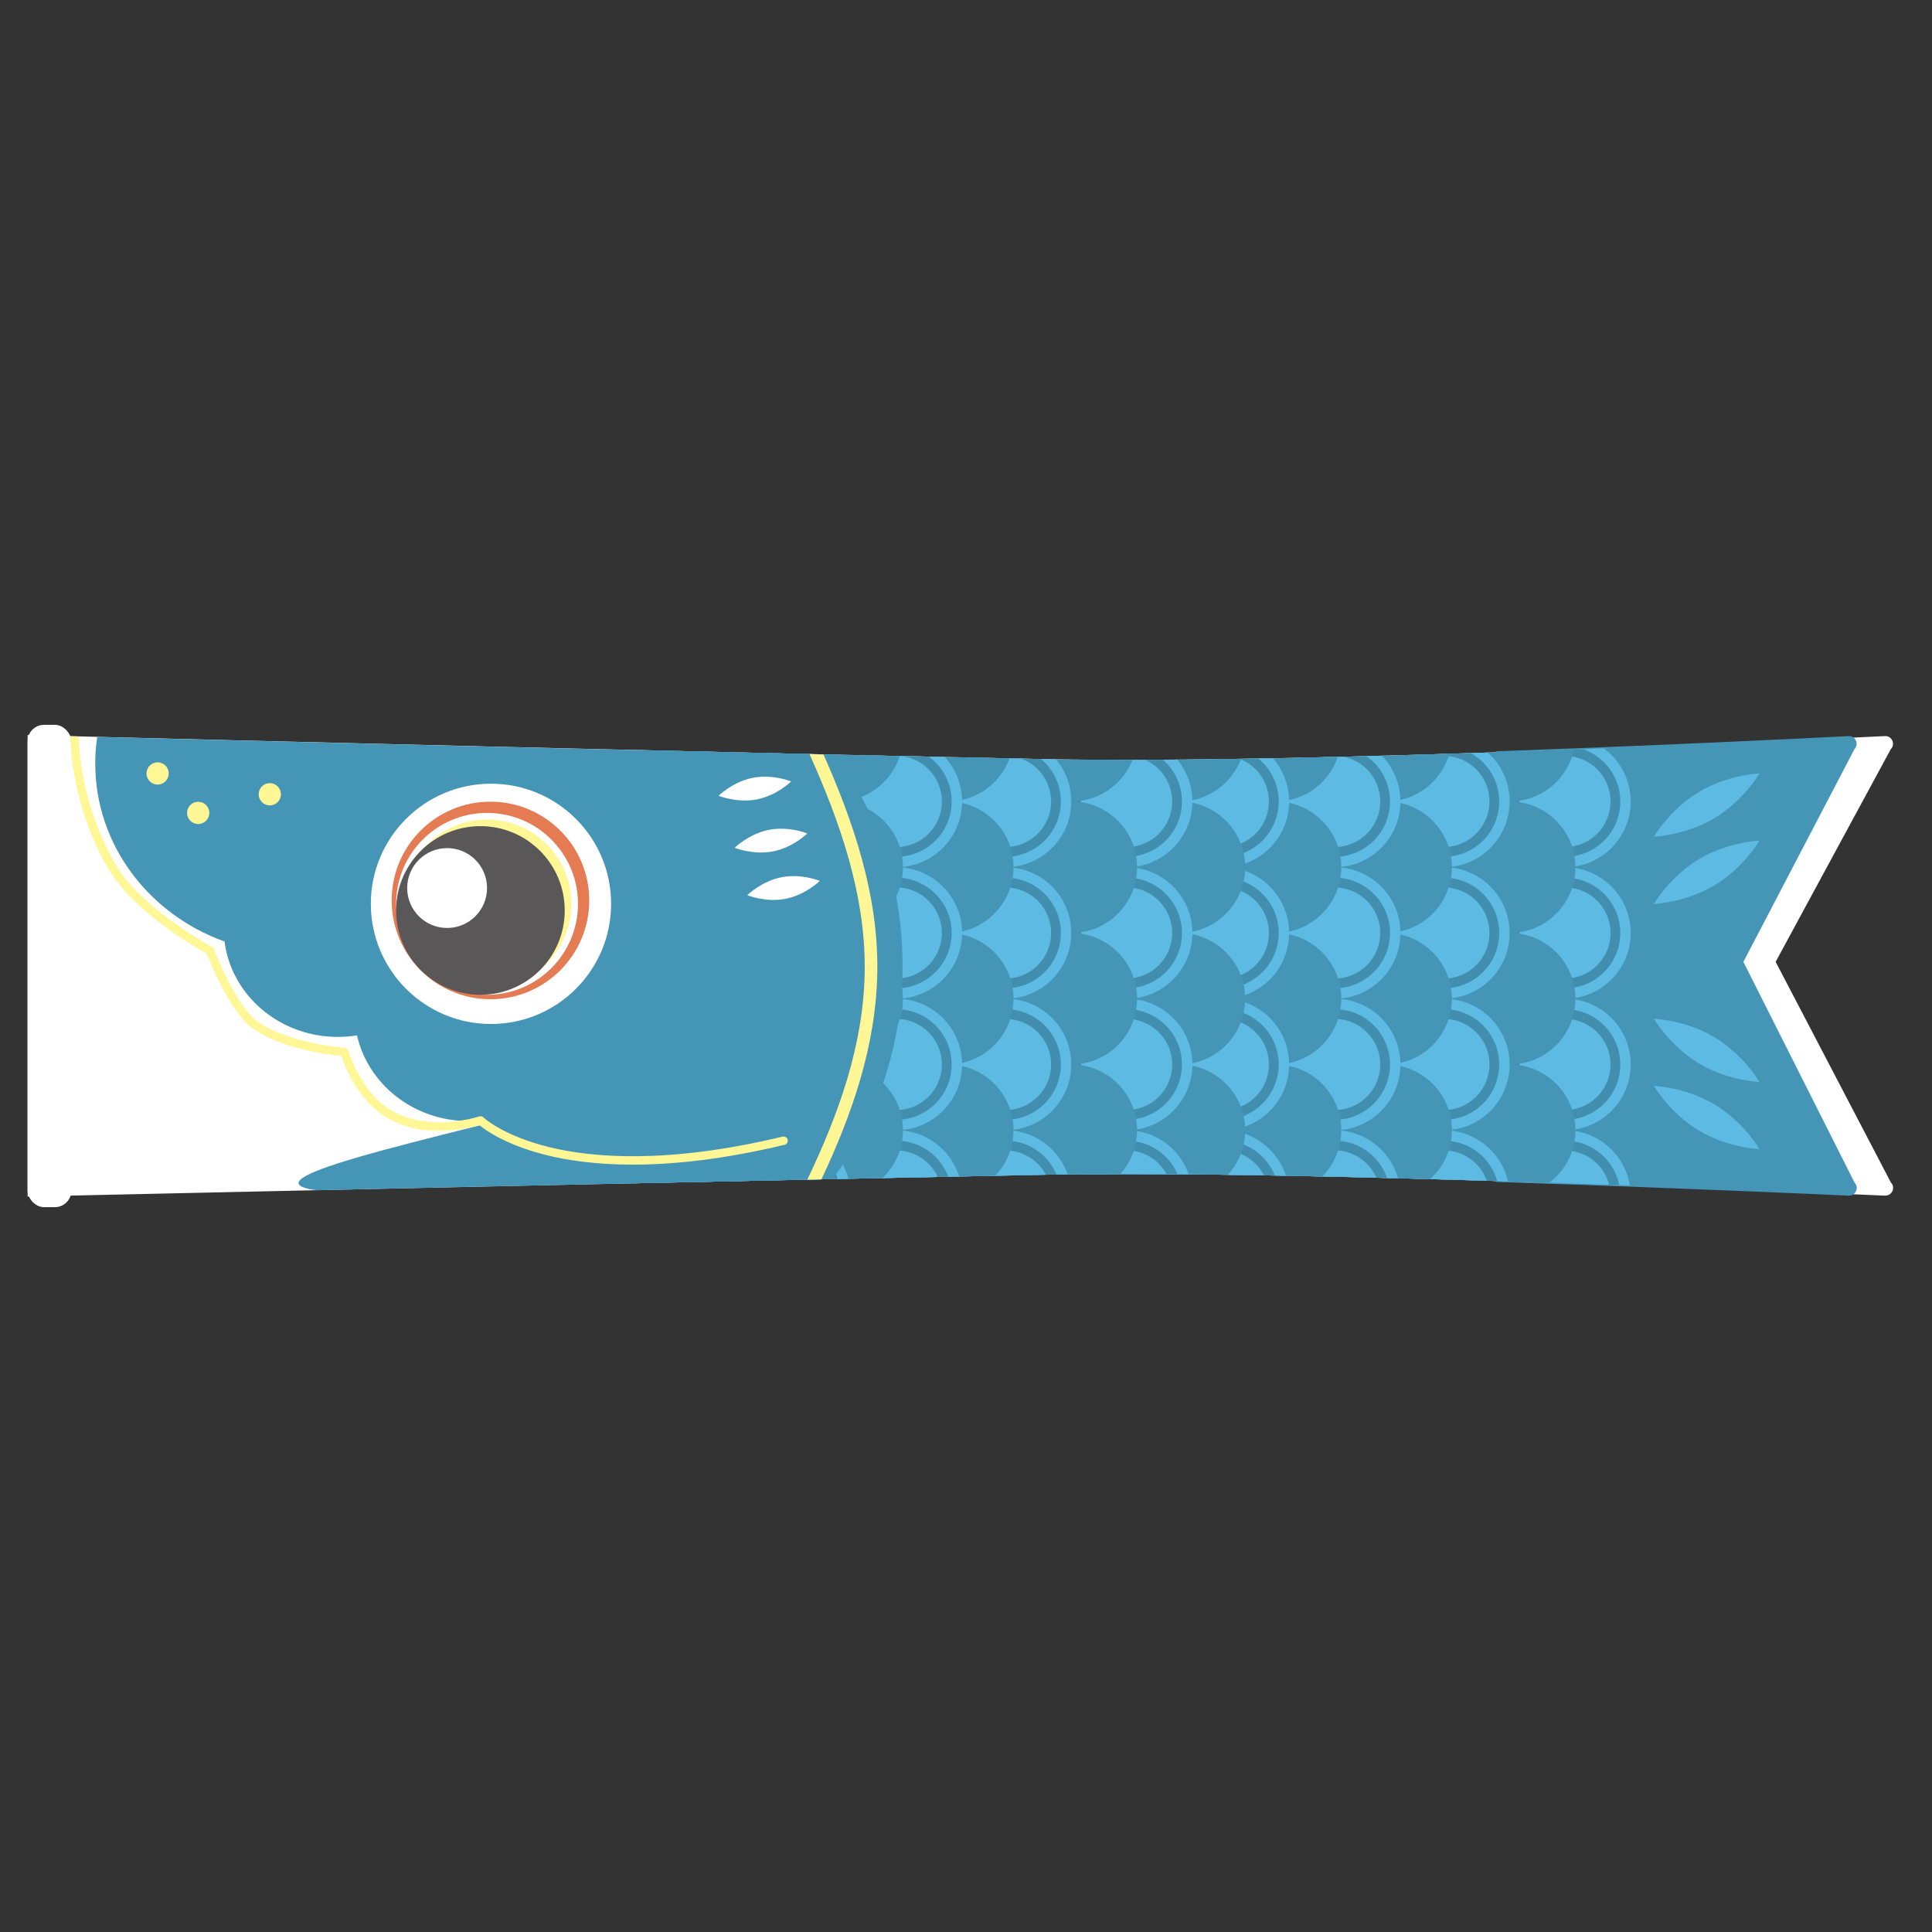 <?xml version="1.0" encoding="UTF-8"?>
<svg id="_レイヤー_1" data-name="レイヤー_1" xmlns="http://www.w3.org/2000/svg" xmlns:xlink="http://www.w3.org/1999/xlink" viewBox="0 0 700 700">
  <rect x="0" y="0" width="700" height="700" fill="#333333" stroke="none"/>
  <defs>
    <style>
      .cls-1 {
        fill: none;
      }

      .cls-2 {
        fill: #5cbae3;
      }

      .cls-3 {
        fill: #e47b52;
      }

      .cls-4 {
        fill: #fff;
      }

      .cls-5 {
        fill: #4595b6;
      }

      .cls-6 {
        fill: #428eae;
      }

      .cls-7 {
        fill: #595757;
      }

      .cls-8 {
        fill: #fff796;
      }

      .cls-9 {
        clip-path: url(#clippath);
      }
    </style>
    <clipPath id="clippath">
      <path class="cls-1" d="M690,433.52c-13.35-.61-216.88-9.79-311.52-7.89-19.1.38-41.23.84-64.97,1.34-.08,0-.18,0-.26,0-3.85.08-7.74.16-11.67.24-23.96.5-49.26,1.04-74.56,1.59-5.61.11-11.21.24-16.79.36-8.84.19-17.64.38-26.34.56-3.6.08-7.19.16-10.75.24-20.47.45-40.24.88-58.54,1.28-60.32,1.32-104.59,2.3-104.59,2.3v-167.2s9.3.24,25.23.64c10.57.27,24.06.61,39.67,1,26.82.66,59.92,1.49,95.31,2.34,11.62.29,23.48.57,35.45.85,32.48.78,65.73,1.56,96.94,2.26,4.63.11,9.2.21,13.72.3,22.42.5,43.52.95,62.16,1.33,99.28,1.99,298.27-8.01,311.52-8.69l-81.56,83.57,81.57,83.58Z"/>
    </clipPath>
  </defs>
  <path class="cls-4" d="M682.98,433.21c-2.62-.11-5.87-.26-9.68-.43-5.09-.22-11.18-.48-18.1-.76-1.83-.08-3.71-.15-5.65-.24-24.13-.98-56.75-2.24-91.93-3.38-62.7-2.03-133.55-3.7-179.14-2.78-19.1.38-41.23.84-64.97,1.34-.08,0-.18,0-.26,0-3.85.08-7.74.16-11.67.24-1.32.03-2.64.05-3.96.08-1.7.04-3.4.07-5.11.11-21.23.45-43.36.91-65.49,1.4-5.61.11-11.21.24-16.79.36-8.84.19-17.64.38-26.34.56-3.6.08-7.19.16-10.75.24-20.47.45-40.24.88-58.54,1.28-60.32,1.32-104.59,2.3-104.59,2.3v-167.2s5.56.14,15.44.39c.97.03,1.97.05,3.03.08,2.1.05,4.36.11,6.77.17,10.57.27,24.06.61,39.67,1,26.82.66,59.92,1.49,95.31,2.34,11.62.29,23.48.57,35.45.85,29.27.7,59.18,1.41,87.64,2.05,1.69.04,3.38.08,5.06.11,1.42.03,2.83.06,4.24.09,4.63.11,9.2.21,13.72.3,22.42.5,43.52.95,62.16,1.33,47.75.95,118.57-.86,180.69-3.08,31.78-1.14,61.28-2.38,84.25-3.41,1.94-.09,3.83-.18,5.67-.26,8.63-.39,16.2-.74,22.42-1.04,4.56-.21,8.4-.4,11.42-.55,2.52-.12,3.89,2.91,2.13,4.72l-41.73,77.07,41.77,79.98c1.75,1.8.4,4.82-2.11,4.72Z"/>
  <path class="cls-5" d="M669.89,433.21c-2.57-.11-5.75-.26-9.49-.43-4.99-.22-10.96-.48-17.75-.76-1.79-.08-3.63-.15-5.54-.24-23.67-.98-55.64-2.24-90.15-3.38-1.68-.05-3.35-.11-5.04-.17v-156.02c2.19-.08,4.38-.16,6.55-.24,31.17-1.14,60.09-2.38,82.61-3.41,1.9-.09,3.76-.18,5.56-.26,8.47-.39,15.89-.74,21.98-1.04,4.47-.21,8.24-.4,11.2-.55,2.47-.12,3.81,2.91,2.08,4.72l-40.24,77.07,40.28,79.98c1.72,1.8.4,4.82-2.07,4.72Z"/>
  <rect class="cls-4" x="10" y="262.62" width="15.85" height="174.76" rx="5.97" ry="5.97"/>
  <g class="cls-9">
    <g>
      <g>
        <g>
          <g>
            <circle class="cls-2" cx="567.02" cy="290.39" r="23.82"/>
            <circle class="cls-6" cx="567.02" cy="290.39" r="20.04"/>
            <circle class="cls-2" cx="567.02" cy="290.39" r="16.51"/>
          </g>
          <g>
            <circle class="cls-2" cx="567.02" cy="338.04" r="23.82"/>
            <circle class="cls-6" cx="567.02" cy="338.04" r="20.04"/>
            <circle class="cls-2" cx="567.02" cy="338.04" r="16.51"/>
          </g>
          <g>
            <circle class="cls-2" cx="567.02" cy="385.68" r="23.82"/>
            <circle class="cls-6" cx="567.02" cy="385.68" r="20.04"/>
            <circle class="cls-2" cx="567.02" cy="385.68" r="16.51"/>
          </g>
          <g>
            <circle class="cls-2" cx="567.02" cy="433.33" r="23.82"/>
            <circle class="cls-6" cx="567.02" cy="433.33" r="20.04"/>
            <circle class="cls-2" cx="567.02" cy="433.33" r="16.51"/>
          </g>
          <g>
            <circle class="cls-2" cx="567.02" cy="242.75" r="23.82"/>
            <circle class="cls-6" cx="567.02" cy="242.75" r="20.04"/>
            <circle class="cls-2" cx="567.02" cy="242.75" r="16.51"/>
          </g>
          <g>
            <circle class="cls-2" cx="567.02" cy="480.97" r="23.82"/>
            <circle class="cls-6" cx="567.02" cy="480.97" r="20.04"/>
            <circle class="cls-2" cx="567.02" cy="480.97" r="16.51"/>
          </g>
        </g>
        <g>
          <circle class="cls-5" cx="546.98" cy="266.57" r="23.82"/>
          <circle class="cls-5" cx="546.98" cy="314.21" r="23.82"/>
          <circle class="cls-5" cx="546.98" cy="361.86" r="23.82"/>
          <circle class="cls-5" cx="546.98" cy="409.51" r="23.82"/>
          <circle class="cls-5" cx="546.98" cy="218.92" r="23.82"/>
          <circle class="cls-5" cx="546.98" cy="457.15" r="23.82"/>
        </g>
        <g>
          <g>
            <circle class="cls-2" cx="523.15" cy="290.39" r="23.82"/>
            <circle class="cls-6" cx="523.15" cy="290.39" r="20.04"/>
            <circle class="cls-2" cx="523.15" cy="290.39" r="16.51"/>
          </g>
          <g>
            <circle class="cls-2" cx="523.15" cy="338.04" r="23.82"/>
            <circle class="cls-6" cx="523.15" cy="338.04" r="20.04"/>
            <circle class="cls-2" cx="523.15" cy="338.04" r="16.51"/>
          </g>
          <g>
            <circle class="cls-2" cx="523.15" cy="385.68" r="23.82"/>
            <circle class="cls-6" cx="523.15" cy="385.68" r="20.04"/>
            <circle class="cls-2" cx="523.15" cy="385.68" r="16.51"/>
          </g>
          <g>
            <circle class="cls-2" cx="523.15" cy="433.33" r="23.82"/>
            <circle class="cls-6" cx="523.15" cy="433.33" r="20.04"/>
            <circle class="cls-2" cx="523.15" cy="433.33" r="16.51"/>
          </g>
          <g>
            <circle class="cls-2" cx="523.15" cy="242.75" r="23.82"/>
            <circle class="cls-6" cx="523.15" cy="242.75" r="20.04"/>
            <circle class="cls-2" cx="523.15" cy="242.75" r="16.51"/>
          </g>
          <g>
            <circle class="cls-2" cx="523.15" cy="480.97" r="23.82"/>
            <circle class="cls-6" cx="523.15" cy="480.97" r="20.04"/>
            <circle class="cls-2" cx="523.15" cy="480.97" r="16.51"/>
          </g>
        </g>
        <g>
          <circle class="cls-5" cx="502.21" cy="266.57" r="23.82"/>
          <circle class="cls-5" cx="502.21" cy="314.21" r="23.82"/>
          <circle class="cls-5" cx="502.21" cy="361.86" r="23.82"/>
          <circle class="cls-5" cx="502.21" cy="409.51" r="23.82"/>
          <circle class="cls-5" cx="502.21" cy="218.92" r="23.82"/>
          <circle class="cls-5" cx="502.21" cy="457.15" r="23.82"/>
        </g>
        <g>
          <g>
            <circle class="cls-2" cx="483.58" cy="290.39" r="23.82"/>
            <circle class="cls-6" cx="483.58" cy="290.39" r="20.04"/>
            <circle class="cls-2" cx="483.58" cy="290.39" r="16.51"/>
          </g>
          <g>
            <circle class="cls-2" cx="483.58" cy="338.04" r="23.82"/>
            <circle class="cls-6" cx="483.58" cy="338.04" r="20.04"/>
            <circle class="cls-2" cx="483.58" cy="338.04" r="16.51"/>
          </g>
          <g>
            <circle class="cls-2" cx="483.58" cy="385.68" r="23.82"/>
            <circle class="cls-6" cx="483.58" cy="385.68" r="20.04"/>
            <circle class="cls-2" cx="483.58" cy="385.68" r="16.51"/>
          </g>
          <g>
            <circle class="cls-2" cx="483.58" cy="433.33" r="23.82"/>
            <circle class="cls-6" cx="483.58" cy="433.33" r="20.04"/>
            <circle class="cls-2" cx="483.58" cy="433.33" r="16.51"/>
          </g>
          <g>
            <circle class="cls-2" cx="483.58" cy="242.75" r="23.82"/>
            <circle class="cls-6" cx="483.58" cy="242.75" r="20.04"/>
            <circle class="cls-2" cx="483.58" cy="242.75" r="16.51"/>
          </g>
          <g>
            <circle class="cls-2" cx="483.58" cy="480.97" r="23.82"/>
            <circle class="cls-6" cx="483.58" cy="480.97" r="20.04"/>
            <circle class="cls-2" cx="483.58" cy="480.97" r="16.51"/>
          </g>
        </g>
        <g>
          <circle class="cls-5" cx="462.15" cy="266.57" r="23.82"/>
          <circle class="cls-5" cx="462.15" cy="314.21" r="23.82"/>
          <circle class="cls-5" cx="462.15" cy="361.86" r="23.82"/>
          <circle class="cls-5" cx="462.15" cy="409.51" r="23.82"/>
          <circle class="cls-5" cx="462.15" cy="218.92" r="23.82"/>
          <circle class="cls-5" cx="462.15" cy="457.15" r="23.82"/>
        </g>
        <g>
          <g>
            <circle class="cls-2" cx="443.25" cy="290.39" r="23.82"/>
            <circle class="cls-6" cx="443.25" cy="290.39" r="20.04"/>
            <circle class="cls-2" cx="443.25" cy="290.39" r="16.51"/>
          </g>
          <g>
            <circle class="cls-2" cx="443.25" cy="338.04" r="23.82"/>
            <circle class="cls-6" cx="443.25" cy="338.04" r="20.04"/>
            <circle class="cls-2" cx="443.25" cy="338.04" r="16.51"/>
          </g>
          <g>
            <circle class="cls-2" cx="443.25" cy="385.68" r="23.82"/>
            <circle class="cls-6" cx="443.25" cy="385.68" r="20.04"/>
            <circle class="cls-2" cx="443.25" cy="385.68" r="16.51"/>
          </g>
          <g>
            <circle class="cls-2" cx="443.25" cy="433.33" r="23.82"/>
            <circle class="cls-6" cx="443.25" cy="433.33" r="20.04"/>
            <circle class="cls-2" cx="443.25" cy="433.33" r="16.51"/>
          </g>
          <g>
            <circle class="cls-2" cx="443.25" cy="242.75" r="23.82"/>
            <circle class="cls-6" cx="443.25" cy="242.75" r="20.04"/>
            <circle class="cls-2" cx="443.25" cy="242.75" r="16.51"/>
          </g>
          <g>
            <circle class="cls-2" cx="443.25" cy="480.97" r="23.82"/>
            <circle class="cls-6" cx="443.25" cy="480.97" r="20.04"/>
            <circle class="cls-2" cx="443.25" cy="480.97" r="16.51"/>
          </g>
        </g>
        <g>
          <circle class="cls-5" cx="427.33" cy="266.57" r="23.82"/>
          <circle class="cls-5" cx="427.33" cy="314.21" r="23.82"/>
          <circle class="cls-5" cx="427.33" cy="361.86" r="23.82"/>
          <circle class="cls-5" cx="427.33" cy="409.51" r="23.82"/>
          <circle class="cls-5" cx="427.33" cy="218.92" r="23.82"/>
          <circle class="cls-5" cx="427.33" cy="457.15" r="23.82"/>
        </g>
        <g>
          <g>
            <circle class="cls-2" cx="404.57" cy="290.39" r="23.82"/>
            <circle class="cls-6" cx="404.57" cy="290.39" r="20.04"/>
            <circle class="cls-2" cx="404.57" cy="290.39" r="16.51"/>
          </g>
          <g>
            <circle class="cls-2" cx="404.57" cy="338.04" r="23.82"/>
            <circle class="cls-6" cx="404.57" cy="338.04" r="20.04"/>
            <circle class="cls-2" cx="404.57" cy="338.04" r="16.51"/>
          </g>
          <g>
            <circle class="cls-2" cx="404.57" cy="385.68" r="23.82"/>
            <circle class="cls-6" cx="404.57" cy="385.68" r="20.04"/>
            <circle class="cls-2" cx="404.57" cy="385.68" r="16.51"/>
          </g>
          <g>
            <circle class="cls-2" cx="404.57" cy="433.33" r="23.82"/>
            <circle class="cls-6" cx="404.57" cy="433.33" r="20.04"/>
            <circle class="cls-2" cx="404.57" cy="433.33" r="16.51"/>
          </g>
          <g>
            <circle class="cls-2" cx="404.57" cy="242.75" r="23.82"/>
            <circle class="cls-6" cx="404.57" cy="242.75" r="20.04"/>
            <circle class="cls-2" cx="404.57" cy="242.75" r="16.51"/>
          </g>
          <g>
            <circle class="cls-2" cx="404.57" cy="480.97" r="23.82"/>
            <circle class="cls-6" cx="404.57" cy="480.97" r="20.04"/>
            <circle class="cls-2" cx="404.57" cy="480.97" r="16.51"/>
          </g>
        </g>
      </g>
      <g>
        <g>
          <g>
            <circle class="cls-2" cx="408.2" cy="290.39" r="23.82"/>
            <circle class="cls-6" cx="408.2" cy="290.39" r="20.04"/>
            <circle class="cls-2" cx="408.2" cy="290.39" r="16.51"/>
          </g>
          <g>
            <circle class="cls-2" cx="408.2" cy="338.04" r="23.82"/>
            <circle class="cls-6" cx="408.2" cy="338.04" r="20.04"/>
            <circle class="cls-2" cx="408.2" cy="338.04" r="16.51"/>
          </g>
          <g>
            <circle class="cls-2" cx="408.2" cy="385.68" r="23.82"/>
            <circle class="cls-6" cx="408.2" cy="385.68" r="20.04"/>
            <circle class="cls-2" cx="408.2" cy="385.68" r="16.51"/>
          </g>
          <g>
            <circle class="cls-2" cx="408.2" cy="433.33" r="23.82"/>
            <circle class="cls-6" cx="408.2" cy="433.33" r="20.04"/>
            <circle class="cls-2" cx="408.2" cy="433.33" r="16.51"/>
          </g>
          <g>
            <circle class="cls-2" cx="408.2" cy="242.75" r="23.82"/>
            <circle class="cls-6" cx="408.2" cy="242.75" r="20.04"/>
            <circle class="cls-2" cx="408.2" cy="242.75" r="16.51"/>
          </g>
          <g>
            <circle class="cls-2" cx="408.2" cy="480.97" r="23.82"/>
            <circle class="cls-6" cx="408.2" cy="480.97" r="20.04"/>
            <circle class="cls-2" cx="408.2" cy="480.97" r="16.51"/>
          </g>
        </g>
        <g>
          <circle class="cls-5" cx="388.16" cy="266.57" r="23.82"/>
          <circle class="cls-5" cx="388.16" cy="314.21" r="23.82"/>
          <circle class="cls-5" cx="388.16" cy="361.86" r="23.82"/>
          <circle class="cls-5" cx="388.16" cy="409.51" r="23.82"/>
          <circle class="cls-5" cx="388.16" cy="218.92" r="23.82"/>
          <circle class="cls-5" cx="388.16" cy="457.15" r="23.82"/>
        </g>
        <g>
          <g>
            <circle class="cls-2" cx="364.33" cy="290.39" r="23.82"/>
            <circle class="cls-6" cx="364.33" cy="290.39" r="20.04"/>
            <circle class="cls-2" cx="364.33" cy="290.39" r="16.51"/>
          </g>
          <g>
            <circle class="cls-2" cx="364.33" cy="338.04" r="23.82"/>
            <circle class="cls-6" cx="364.33" cy="338.04" r="20.04"/>
            <circle class="cls-2" cx="364.33" cy="338.04" r="16.51"/>
          </g>
          <g>
            <circle class="cls-2" cx="364.33" cy="385.68" r="23.82"/>
            <circle class="cls-6" cx="364.33" cy="385.68" r="20.04"/>
            <circle class="cls-2" cx="364.33" cy="385.68" r="16.51"/>
          </g>
          <g>
            <circle class="cls-2" cx="364.33" cy="433.33" r="23.82"/>
            <circle class="cls-6" cx="364.33" cy="433.33" r="20.04"/>
            <circle class="cls-2" cx="364.33" cy="433.33" r="16.51"/>
          </g>
          <g>
            <circle class="cls-2" cx="364.33" cy="242.75" r="23.82"/>
            <circle class="cls-6" cx="364.33" cy="242.75" r="20.04"/>
            <circle class="cls-2" cx="364.33" cy="242.75" r="16.51"/>
          </g>
          <g>
            <circle class="cls-2" cx="364.33" cy="480.97" r="23.82"/>
            <circle class="cls-6" cx="364.33" cy="480.97" r="20.04"/>
            <circle class="cls-2" cx="364.33" cy="480.97" r="16.51"/>
          </g>
        </g>
        <g>
          <circle class="cls-5" cx="343.39" cy="266.57" r="23.82"/>
          <circle class="cls-5" cx="343.39" cy="314.21" r="23.82"/>
          <circle class="cls-5" cx="343.39" cy="361.86" r="23.82"/>
          <circle class="cls-5" cx="343.39" cy="409.51" r="23.82"/>
          <circle class="cls-5" cx="343.39" cy="218.92" r="23.82"/>
          <circle class="cls-5" cx="343.39" cy="457.15" r="23.82"/>
        </g>
        <g>
          <g>
            <circle class="cls-2" cx="324.76" cy="290.39" r="23.82"/>
            <circle class="cls-6" cx="324.76" cy="290.39" r="20.04"/>
            <circle class="cls-2" cx="324.76" cy="290.39" r="16.51"/>
          </g>
          <g>
            <circle class="cls-2" cx="324.76" cy="338.04" r="23.82"/>
            <circle class="cls-6" cx="324.76" cy="338.04" r="20.04"/>
            <circle class="cls-2" cx="324.76" cy="338.04" r="16.51"/>
          </g>
          <g>
            <circle class="cls-2" cx="324.76" cy="385.68" r="23.82"/>
            <circle class="cls-6" cx="324.76" cy="385.68" r="20.04"/>
            <circle class="cls-2" cx="324.76" cy="385.68" r="16.51"/>
          </g>
          <g>
            <circle class="cls-2" cx="324.76" cy="433.33" r="23.82"/>
            <circle class="cls-6" cx="324.76" cy="433.33" r="20.04"/>
            <circle class="cls-2" cx="324.76" cy="433.33" r="16.51"/>
          </g>
          <g>
            <circle class="cls-2" cx="324.76" cy="242.75" r="23.82"/>
            <circle class="cls-6" cx="324.76" cy="242.75" r="20.04"/>
            <circle class="cls-2" cx="324.76" cy="242.75" r="16.51"/>
          </g>
          <g>
            <circle class="cls-2" cx="324.76" cy="480.97" r="23.82"/>
            <circle class="cls-6" cx="324.76" cy="480.97" r="20.04"/>
            <circle class="cls-2" cx="324.76" cy="480.97" r="16.51"/>
          </g>
        </g>
        <g>
          <circle class="cls-5" cx="303.34" cy="266.57" r="23.82"/>
          <circle class="cls-5" cx="303.34" cy="314.21" r="23.82"/>
          <circle class="cls-5" cx="303.34" cy="361.86" r="23.82"/>
          <circle class="cls-5" cx="303.34" cy="409.51" r="23.82"/>
          <circle class="cls-5" cx="303.34" cy="218.92" r="23.82"/>
          <circle class="cls-5" cx="303.34" cy="457.15" r="23.82"/>
        </g>
        <g>
          <g>
            <circle class="cls-2" cx="284.43" cy="290.39" r="23.82"/>
            <circle class="cls-6" cx="284.43" cy="290.39" r="20.04"/>
            <circle class="cls-2" cx="284.43" cy="290.39" r="16.51"/>
          </g>
          <g>
            <circle class="cls-2" cx="284.43" cy="338.04" r="23.82"/>
            <circle class="cls-6" cx="284.43" cy="338.04" r="20.04"/>
            <circle class="cls-2" cx="284.43" cy="338.04" r="16.51"/>
          </g>
          <g>
            <circle class="cls-2" cx="284.43" cy="385.68" r="23.82"/>
            <circle class="cls-6" cx="284.43" cy="385.68" r="20.04"/>
            <circle class="cls-2" cx="284.43" cy="385.68" r="16.51"/>
          </g>
          <g>
            <circle class="cls-2" cx="284.43" cy="433.33" r="23.82"/>
            <circle class="cls-6" cx="284.43" cy="433.33" r="20.04"/>
            <circle class="cls-2" cx="284.43" cy="433.33" r="16.51"/>
          </g>
          <g>
            <circle class="cls-2" cx="284.43" cy="242.75" r="23.82"/>
            <circle class="cls-6" cx="284.43" cy="242.75" r="20.04"/>
            <circle class="cls-2" cx="284.43" cy="242.75" r="16.51"/>
          </g>
          <g>
            <circle class="cls-2" cx="284.43" cy="480.97" r="23.82"/>
            <circle class="cls-6" cx="284.43" cy="480.97" r="20.04"/>
            <circle class="cls-2" cx="284.43" cy="480.97" r="16.51"/>
          </g>
        </g>
        <g>
          <circle class="cls-5" cx="268.51" cy="266.57" r="23.82"/>
          <circle class="cls-5" cx="268.51" cy="314.21" r="23.82"/>
          <circle class="cls-5" cx="268.51" cy="361.86" r="23.82"/>
          <circle class="cls-5" cx="268.51" cy="409.51" r="23.82"/>
          <circle class="cls-5" cx="268.51" cy="218.92" r="23.82"/>
          <circle class="cls-5" cx="268.51" cy="457.15" r="23.82"/>
        </g>
        <g>
          <g>
            <circle class="cls-2" cx="245.75" cy="290.39" r="23.82"/>
            <circle class="cls-6" cx="245.75" cy="290.39" r="20.04"/>
            <circle class="cls-2" cx="245.75" cy="290.39" r="16.51"/>
          </g>
          <g>
            <circle class="cls-2" cx="245.75" cy="338.04" r="23.82"/>
            <circle class="cls-6" cx="245.75" cy="338.04" r="20.04"/>
            <circle class="cls-2" cx="245.75" cy="338.04" r="16.51"/>
          </g>
          <g>
            <circle class="cls-2" cx="245.75" cy="385.68" r="23.82"/>
            <circle class="cls-6" cx="245.75" cy="385.68" r="20.04"/>
            <circle class="cls-2" cx="245.75" cy="385.68" r="16.51"/>
          </g>
          <g>
            <circle class="cls-2" cx="245.75" cy="433.33" r="23.82"/>
            <circle class="cls-6" cx="245.75" cy="433.33" r="20.04"/>
            <circle class="cls-2" cx="245.75" cy="433.33" r="16.51"/>
          </g>
          <g>
            <circle class="cls-2" cx="245.75" cy="242.75" r="23.82"/>
            <circle class="cls-6" cx="245.75" cy="242.75" r="20.04"/>
            <circle class="cls-2" cx="245.75" cy="242.75" r="16.51"/>
          </g>
          <g>
            <circle class="cls-2" cx="245.75" cy="480.97" r="23.82"/>
            <circle class="cls-6" cx="245.75" cy="480.97" r="20.04"/>
            <circle class="cls-2" cx="245.75" cy="480.97" r="16.51"/>
          </g>
        </g>
      </g>
    </g>
  </g>
  <path class="cls-5" d="M327.01,349.64c0,29.52-9.56,56.57-25.44,77.58-1.32.03-2.64.05-3.96.08-1.7.04-3.4.07-5.11.11-21.23.45-43.36.91-65.49,1.4-5.61.11-11.21.24-16.79.36-8.84.19-17.64.38-26.34.56-3.6.08-7.19.16-10.75.24-20.47.45-40.24.88-58.54,1.28-13.37-1.88-4.4-6.2,13.76-11.57,12.01-3.56,28.04-7.57,44.29-11.64.5-.12.98-.24,1.47-.37-.02-.5-.03-.99-.03-1.49v-.22c-1.42.14-2.85.22-4.31.22-19.83,0-36.4-13.3-40.42-31.05-2.26.37-4.59.56-6.97.56-4.17,0-8.19-.59-11.99-1.69-15.43-4.44-27.04-17.24-29.04-32.89h-.02c-27.37-9.82-46.82-34.99-46.82-64.49,0-3.26.24-6.48.71-9.62,10.57.27,24.06.61,39.67,1,26.82.66,59.92,1.49,95.31,2.34,11.62.29,23.48.57,35.45.85,29.27.7,59.18,1.41,87.64,2.05,1.69.04,3.38.08,5.06.11,1.42.03,2.83.06,4.24.09,15.26,20.81,24.41,47.33,24.41,76.21Z"/>
  <path class="cls-8" d="M317.87,351.8c-.34,27.14-9.35,52.32-20.26,75.51-1.7.04-3.4.07-5.11.11,11.13-23.31,20.47-48.61,20.8-75.67.34-27.68-9.05-54.12-20-78.52,1.69.04,3.38.08,5.06.11,10.77,24.29,19.86,50.63,19.51,78.45Z"/>
  <g>
    <path class="cls-2" d="M621.2,296.42c-10.57,6.33-21.96,6.72-21.96,6.72,0,0,5.73-9.86,16.3-16.19,10.57-6.33,21.96-6.72,21.96-6.72,0,0-5.73,9.86-16.3,16.19Z"/>
    <path class="cls-2" d="M621.2,320.76c-10.57,6.33-21.96,6.72-21.96,6.72,0,0,5.73-9.86,16.3-16.19,10.57-6.33,21.96-6.72,21.96-6.72,0,0-5.73,9.86-16.3,16.19Z"/>
  </g>
  <g>
    <path class="cls-2" d="M621.2,400.16c-10.57-6.33-21.96-6.72-21.96-6.72,0,0,5.73,9.86,16.3,16.19,10.57,6.33,21.96,6.72,21.96,6.72,0,0-5.73-9.86-16.3-16.19Z"/>
    <path class="cls-2" d="M621.2,375.83c-10.57-6.33-21.96-6.72-21.96-6.72,0,0,5.73,9.86,16.3,16.19,10.57,6.33,21.96,6.72,21.96,6.72,0,0-5.73-9.86-16.3-16.19Z"/>
  </g>
  <g>
    <circle class="cls-4" cx="177.89" cy="327.48" r="43.53"/>
    <circle class="cls-3" cx="177.7" cy="326.25" r="35.79"/>
    <circle class="cls-4" cx="176.47" cy="327.48" r="32.95"/>
    <circle class="cls-8" cx="176.47" cy="327.48" r="30.55"/>
    <circle class="cls-7" cx="174.06" cy="329.88" r="30.55"/>
    <circle class="cls-4" cx="162" cy="321.75" r="14.47"/>
  </g>
  <path class="cls-4" d="M274.28,289.62c-7.26,1.43-13.92-1.31-13.92-1.31,0,0,5.12-5.06,12.38-6.49,7.26-1.43,13.92,1.31,13.92,1.31,0,0-5.12,5.06-12.38,6.49Z"/>
  <path class="cls-4" d="M280.12,308.47c-7.26,1.43-13.92-1.31-13.92-1.31,0,0,5.12-5.06,12.38-6.49,7.26-1.43,13.92,1.31,13.92,1.31,0,0-5.12,5.06-12.38,6.49Z"/>
  <path class="cls-4" d="M284.66,325.65c-7.26,1.43-13.92-1.31-13.92-1.31,0,0,5.12-5.06,12.38-6.49,7.26-1.43,13.92,1.31,13.92,1.31,0,0-5.12,5.06-12.38,6.49Z"/>
  <path class="cls-8" d="M284.25,414.78c-22.2,5.33-40.4,7.19-54.98,7.19-13.44,0-23.81-1.58-31.42-3.48-14.36-3.59-21.73-8.85-24.04-10.74-.03-.03-.07-.06-.1-.08-4.18,1.22-22.39,5.71-36.01-4.39-8.59-6.36-12.94-17.34-14.11-20.69-4.49-.44-22.35-2.64-32.54-10.36-7.69-5.82-14.87-23.37-16.18-26.72-3.47-1.92-23.15-13.18-33.27-27.16-6.9-9.53-15.45-29.46-16.15-51.6.97.03,1.97.05,3.03.08.76,23.71,10.9,43.23,15.6,49.73,10.47,14.46,32.52,26.42,32.74,26.53.32.18.57.46.7.8.08.21,7.74,20.12,15.38,25.91,10.77,8.15,31.74,9.83,31.95,9.84.63.05,1.17.48,1.35,1.07.04.14,4.15,13.3,13.33,20.12,8.74,6.48,19.91,6.29,27.03,5.23,4.19-.61,6.97-1.52,7.05-1.55.54-.18,1.14-.05,1.55.36.07.06,7.03,6.62,23.76,10.74,15.5,3.82,42.76,6.26,84.63-3.79.82-.2,1.65.3,1.84,1.13.2.82-.3,1.64-1.12,1.84Z"/>
  <circle class="cls-8" cx="57.11" cy="280.24" r="4.03"/>
  <circle class="cls-8" cx="71.81" cy="294.53" r="4.03"/>
  <circle class="cls-8" cx="97.75" cy="287.78" r="4.03"/>
</svg>